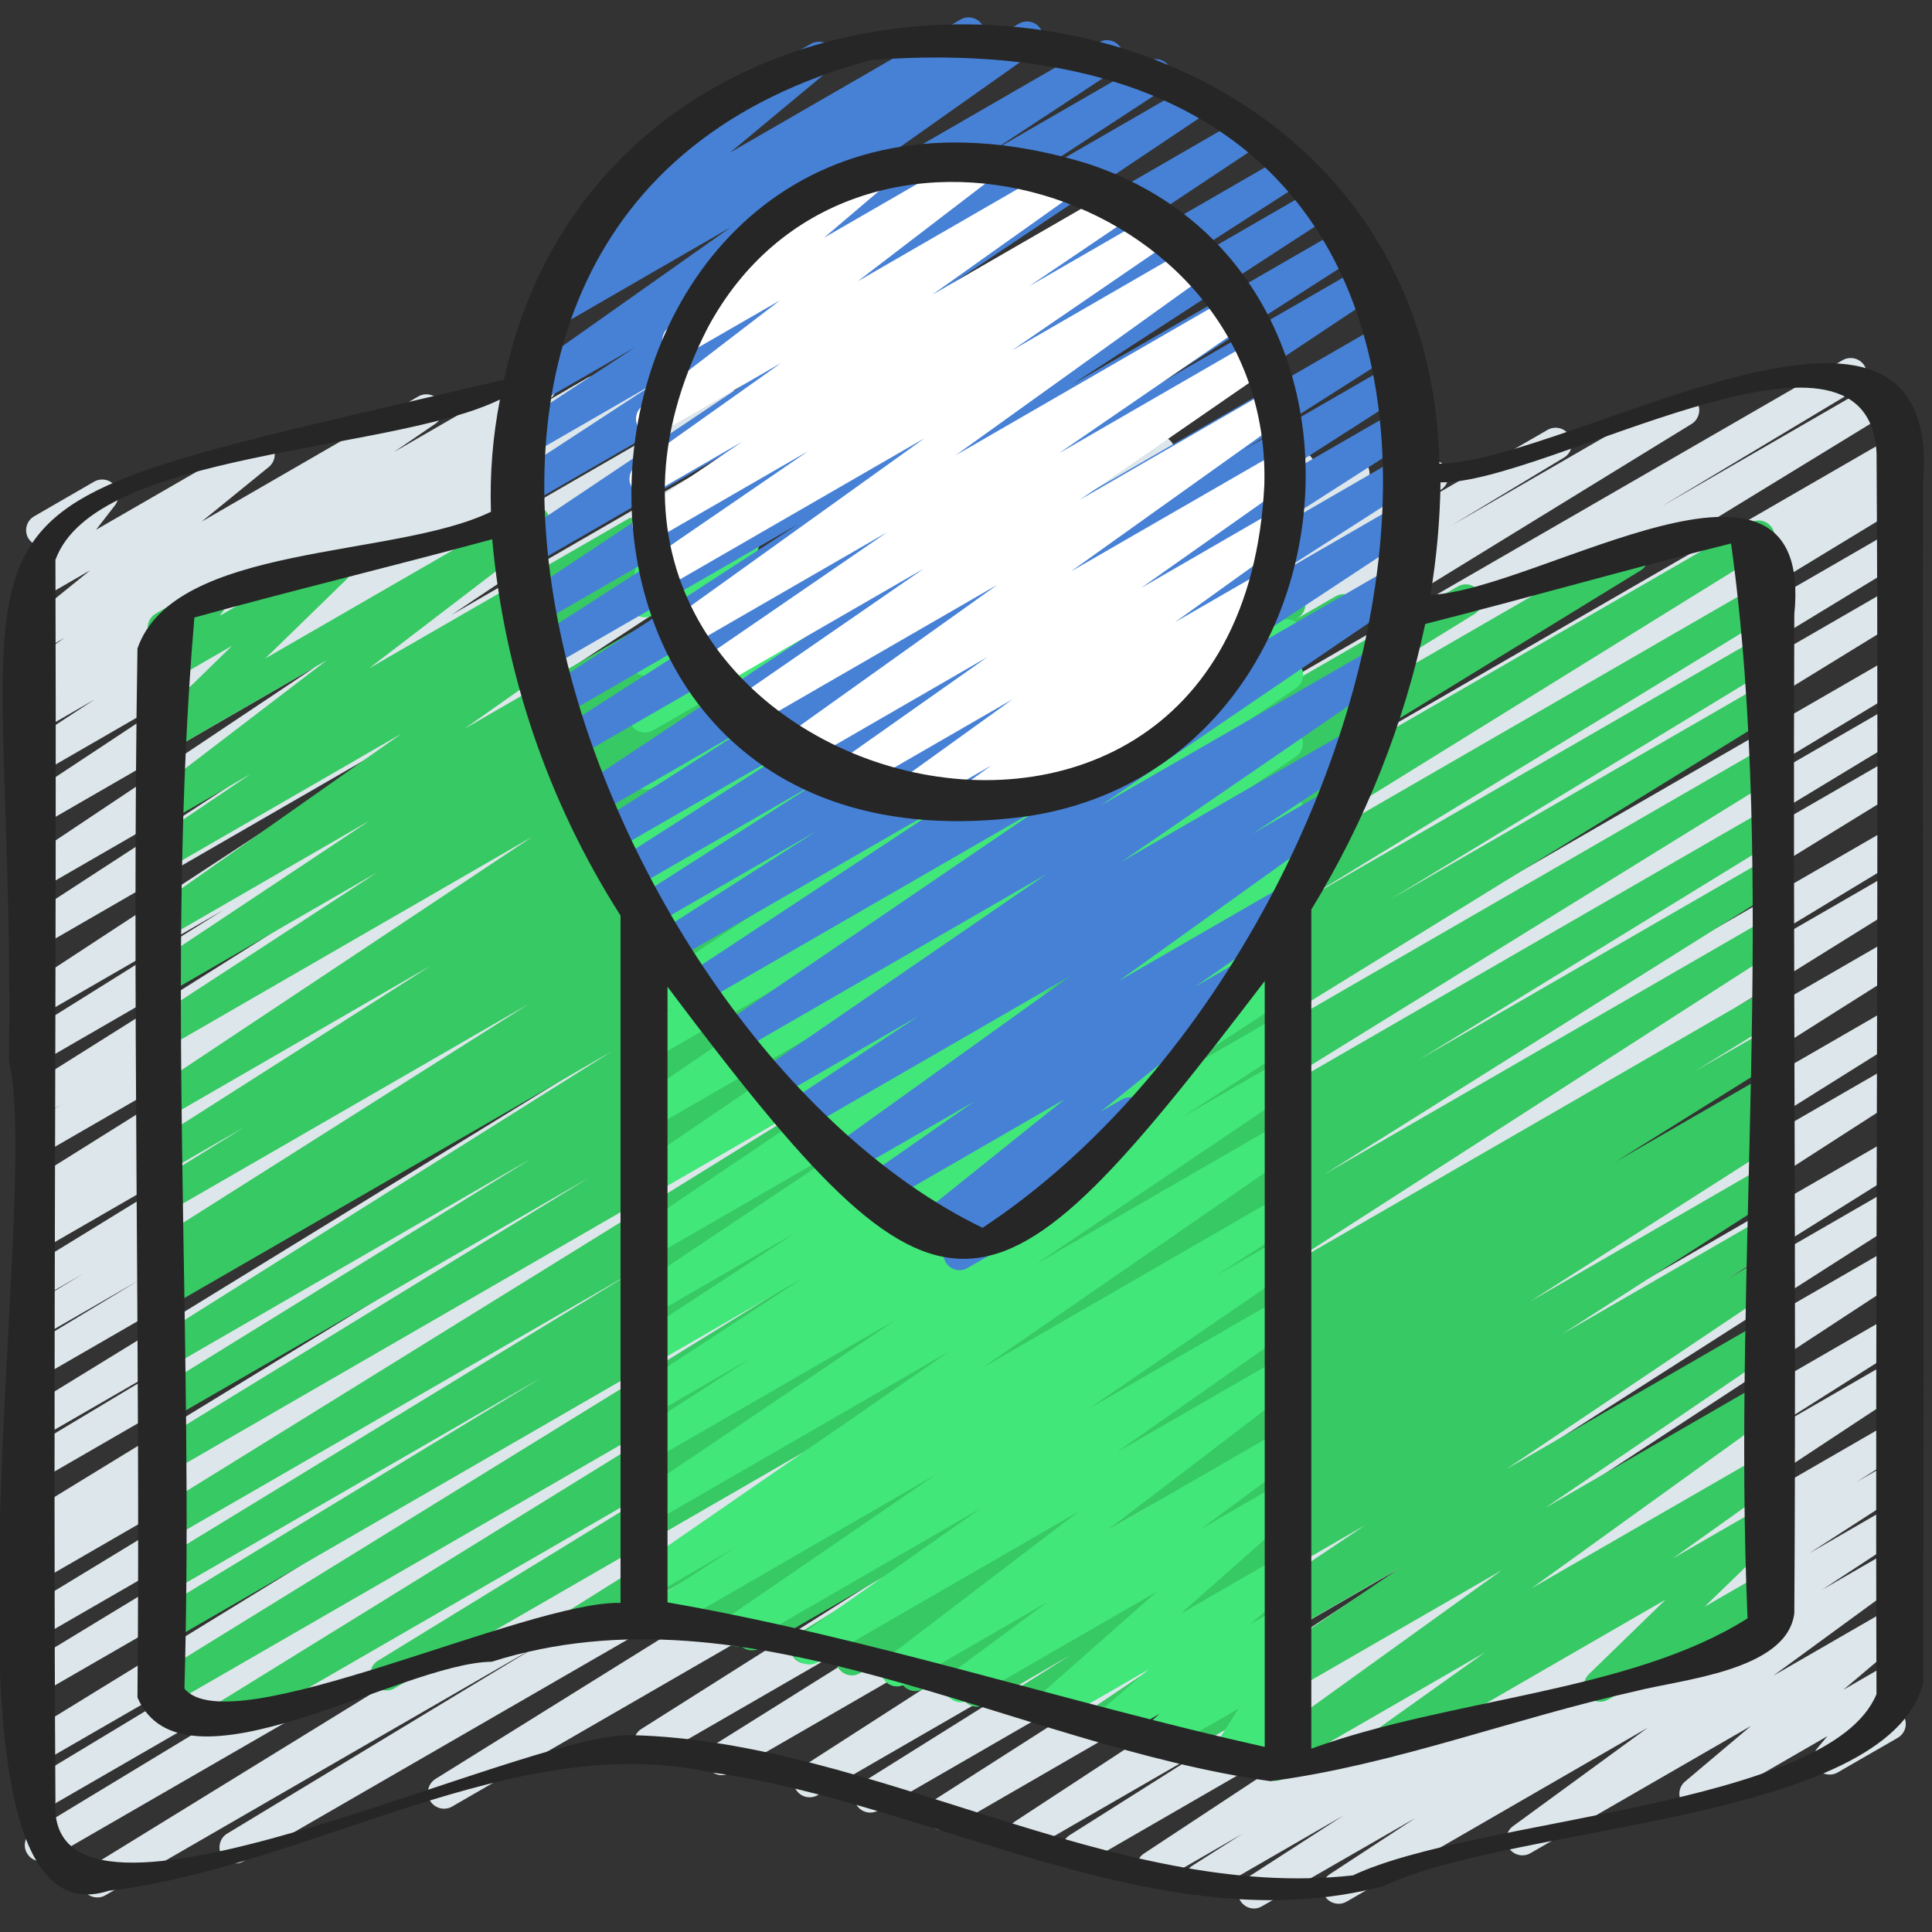 <?xml version="1.0" encoding="UTF-8"?>
<svg xmlns="http://www.w3.org/2000/svg" width="26" height="26" viewBox="0 0 26 26" fill="none">
  <rect x="0" y="0" width="26" height="26" fill="#333333" stroke="none"/>
  <g clip-path="url(#clip0_306_713)">
    <path d="M16.876 25.684C16.829 25.684 16.784 25.669 16.747 25.641C16.709 25.613 16.682 25.573 16.669 25.529C16.655 25.484 16.657 25.436 16.673 25.392C16.689 25.349 16.719 25.311 16.758 25.286L18.079 24.433L16.271 25.477C16.222 25.505 16.164 25.513 16.109 25.499C16.055 25.484 16.008 25.45 15.978 25.401C15.949 25.353 15.94 25.295 15.953 25.24C15.965 25.185 15.999 25.137 16.047 25.107L16.723 24.677L15.62 25.314C15.571 25.341 15.514 25.349 15.46 25.335C15.406 25.321 15.359 25.286 15.33 25.239C15.3 25.191 15.291 25.134 15.302 25.08C15.314 25.025 15.346 24.977 15.392 24.946L19.347 22.338L14.623 25.065C14.574 25.095 14.515 25.104 14.459 25.09C14.403 25.076 14.355 25.041 14.326 24.991C14.296 24.942 14.287 24.883 14.301 24.828C14.315 24.772 14.35 24.724 14.399 24.694L16.358 23.456L13.888 24.881C13.839 24.91 13.781 24.919 13.725 24.906C13.67 24.892 13.622 24.858 13.592 24.809C13.562 24.761 13.553 24.702 13.565 24.647C13.578 24.591 13.612 24.543 13.66 24.512L19.015 21.002L12.78 24.604C12.731 24.63 12.674 24.636 12.621 24.622C12.567 24.607 12.521 24.573 12.492 24.525C12.464 24.478 12.454 24.422 12.466 24.367C12.477 24.313 12.509 24.265 12.555 24.234L17.326 21.185L11.82 24.364C11.77 24.392 11.712 24.401 11.657 24.386C11.602 24.372 11.555 24.337 11.526 24.288C11.496 24.239 11.487 24.181 11.501 24.126C11.514 24.071 11.548 24.023 11.596 23.993L15.206 21.732L11.003 24.159C10.954 24.187 10.896 24.194 10.841 24.18C10.787 24.166 10.74 24.131 10.711 24.083C10.681 24.035 10.672 23.978 10.684 23.923C10.697 23.868 10.73 23.82 10.777 23.789L17.956 19.165L9.817 23.863C9.768 23.89 9.711 23.896 9.657 23.882C9.603 23.867 9.557 23.832 9.528 23.784C9.5 23.737 9.49 23.68 9.503 23.625C9.515 23.571 9.548 23.523 9.594 23.492L15.283 19.928L8.859 23.636C8.81 23.666 8.751 23.675 8.695 23.661C8.639 23.647 8.591 23.612 8.562 23.563C8.532 23.514 8.523 23.455 8.537 23.399C8.55 23.343 8.586 23.295 8.635 23.265L16.367 18.375L6.087 24.31C6.038 24.34 5.979 24.348 5.923 24.334C5.867 24.32 5.819 24.285 5.79 24.236C5.76 24.186 5.751 24.127 5.765 24.072C5.779 24.016 5.815 23.968 5.864 23.938L14.348 18.657L3.281 25.047C3.256 25.061 3.229 25.071 3.201 25.075C3.173 25.079 3.144 25.077 3.117 25.07C3.089 25.063 3.063 25.05 3.04 25.033C3.018 25.016 2.998 24.995 2.984 24.97C2.969 24.946 2.96 24.919 2.956 24.891C2.952 24.862 2.954 24.834 2.961 24.806C2.968 24.779 2.98 24.753 2.997 24.73C3.014 24.707 3.036 24.688 3.06 24.674L7.293 22.113L1.413 25.509C1.364 25.536 1.306 25.542 1.252 25.527C1.198 25.513 1.152 25.478 1.123 25.43C1.095 25.382 1.086 25.324 1.098 25.27C1.111 25.215 1.144 25.168 1.191 25.137L12.341 18.274L0.64 25.028C0.592 25.05 0.536 25.054 0.485 25.038C0.434 25.022 0.391 24.987 0.364 24.941C0.336 24.895 0.327 24.84 0.338 24.788C0.349 24.735 0.378 24.689 0.422 24.657L7.556 20.336L0.555 24.378C0.506 24.403 0.449 24.408 0.396 24.393C0.344 24.378 0.299 24.343 0.271 24.296C0.243 24.248 0.234 24.192 0.246 24.139C0.257 24.085 0.289 24.038 0.334 24.007L6.314 20.397L0.555 23.721C0.506 23.747 0.448 23.753 0.395 23.738C0.342 23.723 0.296 23.688 0.267 23.641C0.239 23.593 0.23 23.536 0.242 23.482C0.255 23.428 0.287 23.381 0.333 23.35L11.998 16.181L0.555 22.787C0.505 22.814 0.448 22.821 0.394 22.806C0.339 22.791 0.293 22.756 0.265 22.707C0.236 22.659 0.227 22.602 0.24 22.547C0.253 22.492 0.287 22.445 0.334 22.415L8.95 17.179L0.555 22.026C0.505 22.052 0.448 22.059 0.394 22.044C0.339 22.029 0.293 21.994 0.265 21.945C0.236 21.897 0.227 21.84 0.24 21.785C0.253 21.731 0.287 21.683 0.334 21.653L8.868 16.467L0.555 21.268C0.505 21.297 0.446 21.305 0.39 21.291C0.335 21.276 0.287 21.24 0.258 21.191C0.229 21.141 0.221 21.082 0.235 21.026C0.25 20.971 0.285 20.923 0.335 20.894L0.559 20.76L0.555 20.763C0.505 20.789 0.448 20.795 0.394 20.78C0.341 20.765 0.295 20.73 0.266 20.682C0.238 20.634 0.229 20.577 0.241 20.523C0.254 20.468 0.287 20.421 0.334 20.39L10.711 14.04L0.555 19.906C0.505 19.935 0.446 19.943 0.39 19.929C0.335 19.914 0.287 19.878 0.258 19.829C0.229 19.779 0.22 19.72 0.235 19.665C0.249 19.609 0.285 19.561 0.335 19.532L3.002 17.931L0.555 19.344C0.505 19.371 0.448 19.378 0.393 19.363C0.339 19.349 0.292 19.314 0.264 19.265C0.235 19.217 0.226 19.159 0.239 19.104C0.252 19.05 0.286 19.002 0.333 18.972L8.903 13.709L0.555 18.529C0.505 18.556 0.448 18.563 0.394 18.548C0.339 18.533 0.293 18.498 0.265 18.449C0.236 18.401 0.227 18.344 0.24 18.289C0.253 18.234 0.287 18.187 0.334 18.157L1.869 17.23L0.555 17.988C0.505 18.018 0.446 18.026 0.39 18.012C0.335 17.998 0.287 17.962 0.258 17.912C0.229 17.863 0.22 17.804 0.234 17.748C0.249 17.692 0.285 17.645 0.334 17.615L1.124 17.139L0.555 17.467C0.505 17.494 0.448 17.501 0.393 17.486C0.339 17.472 0.292 17.436 0.264 17.388C0.235 17.34 0.226 17.282 0.239 17.227C0.252 17.172 0.286 17.125 0.333 17.095L4.338 14.637L0.555 16.82C0.505 16.847 0.448 16.854 0.394 16.839C0.339 16.824 0.293 16.789 0.265 16.74C0.236 16.692 0.227 16.634 0.24 16.58C0.253 16.525 0.287 16.478 0.334 16.448L0.627 16.27L0.555 16.313C0.505 16.341 0.447 16.349 0.392 16.335C0.337 16.321 0.29 16.285 0.261 16.237C0.231 16.188 0.223 16.13 0.236 16.075C0.249 16.019 0.283 15.972 0.332 15.941L5.937 12.432L0.555 15.539C0.505 15.565 0.448 15.572 0.394 15.556C0.341 15.541 0.295 15.506 0.266 15.458C0.238 15.411 0.229 15.353 0.241 15.299C0.254 15.245 0.287 15.197 0.334 15.167L0.826 14.863L0.555 15.02C0.506 15.046 0.449 15.052 0.395 15.038C0.342 15.023 0.296 14.988 0.267 14.941C0.238 14.893 0.229 14.836 0.241 14.782C0.253 14.728 0.285 14.68 0.331 14.649L4.781 11.849L0.555 14.291C0.506 14.318 0.448 14.325 0.394 14.31C0.34 14.296 0.293 14.261 0.264 14.213C0.235 14.165 0.226 14.107 0.239 14.052C0.252 13.998 0.285 13.95 0.332 13.919L3.01 12.245L0.555 13.663C0.506 13.689 0.449 13.696 0.395 13.682C0.342 13.667 0.296 13.633 0.267 13.586C0.238 13.539 0.228 13.482 0.239 13.428C0.25 13.374 0.282 13.326 0.328 13.294L5.75 9.741L0.555 12.74C0.506 12.766 0.449 12.773 0.396 12.758C0.342 12.744 0.296 12.71 0.268 12.662C0.239 12.615 0.229 12.559 0.24 12.505C0.251 12.451 0.283 12.403 0.328 12.371L4.151 9.884L0.555 11.96C0.506 11.988 0.448 11.995 0.394 11.982C0.34 11.968 0.293 11.934 0.263 11.886C0.234 11.838 0.224 11.781 0.236 11.726C0.247 11.672 0.28 11.623 0.326 11.592L4.251 8.97L0.555 11.104C0.506 11.131 0.449 11.139 0.395 11.125C0.34 11.111 0.294 11.076 0.265 11.029C0.235 10.981 0.225 10.924 0.237 10.87C0.249 10.815 0.281 10.767 0.327 10.736L2.765 9.124L0.555 10.4C0.506 10.428 0.448 10.437 0.393 10.423C0.338 10.409 0.291 10.374 0.261 10.326C0.232 10.278 0.222 10.22 0.234 10.165C0.247 10.11 0.281 10.062 0.328 10.031L1.277 9.411L0.555 9.828C0.506 9.856 0.448 9.863 0.394 9.849C0.34 9.835 0.293 9.8 0.264 9.752C0.235 9.705 0.225 9.648 0.237 9.593C0.249 9.538 0.282 9.49 0.328 9.459L0.507 9.343C0.462 9.356 0.414 9.353 0.37 9.337C0.326 9.32 0.288 9.29 0.263 9.25C0.233 9.203 0.223 9.146 0.234 9.091C0.245 9.036 0.278 8.987 0.324 8.956L0.875 8.58L0.555 8.765C0.507 8.797 0.449 8.809 0.392 8.799C0.336 8.788 0.286 8.755 0.254 8.708C0.221 8.66 0.209 8.602 0.22 8.546C0.23 8.489 0.263 8.439 0.31 8.407L1.213 7.675L0.553 8.056C0.51 8.081 0.459 8.09 0.41 8.082C0.36 8.074 0.315 8.049 0.282 8.011C0.249 7.973 0.23 7.925 0.229 7.875C0.227 7.825 0.243 7.776 0.274 7.736L0.572 7.352C0.533 7.351 0.496 7.341 0.462 7.322C0.429 7.303 0.401 7.276 0.381 7.244C0.352 7.194 0.344 7.135 0.359 7.079C0.374 7.024 0.41 6.976 0.46 6.948L1.267 6.482C1.31 6.457 1.361 6.448 1.41 6.456C1.46 6.464 1.505 6.489 1.538 6.527C1.571 6.565 1.59 6.613 1.591 6.663C1.593 6.713 1.577 6.762 1.546 6.802L1.293 7.129L3.373 5.929C3.42 5.902 3.475 5.894 3.528 5.906C3.582 5.918 3.628 5.949 3.659 5.994C3.69 6.039 3.703 6.094 3.695 6.147C3.687 6.201 3.66 6.25 3.617 6.285L2.713 7.02L5.625 5.338C5.674 5.309 5.732 5.299 5.787 5.312C5.843 5.325 5.891 5.359 5.921 5.408C5.952 5.456 5.962 5.514 5.95 5.57C5.937 5.625 5.904 5.674 5.856 5.705L5.302 6.083L7.17 5.005C7.218 4.979 7.275 4.972 7.329 4.987C7.382 5.001 7.428 5.035 7.457 5.083C7.486 5.13 7.495 5.186 7.484 5.24C7.473 5.294 7.441 5.342 7.396 5.374L7.313 5.428L7.908 5.084C7.957 5.056 8.015 5.048 8.07 5.061C8.125 5.075 8.172 5.11 8.202 5.158C8.232 5.206 8.241 5.264 8.229 5.32C8.216 5.375 8.182 5.423 8.135 5.454L7.185 6.074L8.745 5.174C8.794 5.148 8.851 5.142 8.904 5.156C8.957 5.17 9.003 5.204 9.032 5.251C9.061 5.298 9.071 5.354 9.06 5.409C9.049 5.463 9.018 5.511 8.973 5.542L6.536 7.154L9.773 5.285C9.821 5.257 9.879 5.249 9.933 5.263C9.987 5.277 10.034 5.311 10.064 5.359C10.093 5.407 10.103 5.464 10.091 5.519C10.08 5.573 10.047 5.621 10.001 5.653L6.076 8.275L11.021 5.417C11.069 5.391 11.126 5.384 11.18 5.398C11.233 5.413 11.279 5.447 11.308 5.494C11.337 5.541 11.346 5.598 11.335 5.652C11.324 5.706 11.292 5.754 11.247 5.785L7.425 8.271L12.157 5.541C12.206 5.513 12.264 5.505 12.318 5.519C12.372 5.533 12.419 5.568 12.449 5.615C12.478 5.663 12.488 5.721 12.476 5.775C12.464 5.83 12.431 5.878 12.384 5.909L6.963 9.463L13.507 5.686C13.556 5.657 13.614 5.649 13.669 5.664C13.724 5.678 13.771 5.713 13.8 5.762C13.83 5.811 13.839 5.869 13.825 5.924C13.812 5.979 13.778 6.027 13.73 6.057L11.043 7.737L14.423 5.787C14.472 5.76 14.53 5.753 14.584 5.767C14.638 5.782 14.684 5.817 14.713 5.864C14.742 5.912 14.751 5.97 14.739 6.024C14.727 6.079 14.694 6.126 14.647 6.157L10.201 8.952L15.487 5.899C15.537 5.87 15.596 5.861 15.652 5.875C15.679 5.882 15.705 5.895 15.728 5.912C15.751 5.929 15.77 5.95 15.784 5.975C15.799 5.999 15.809 6.026 15.813 6.054C15.817 6.082 15.815 6.111 15.808 6.139C15.801 6.166 15.789 6.192 15.772 6.215C15.755 6.238 15.733 6.257 15.709 6.272L15.215 6.575L16.242 5.982C16.291 5.955 16.349 5.947 16.404 5.962C16.458 5.976 16.505 6.011 16.534 6.059C16.563 6.108 16.572 6.165 16.559 6.22C16.547 6.275 16.513 6.323 16.466 6.353L10.858 9.863L17.372 6.102C17.422 6.074 17.48 6.066 17.535 6.081C17.59 6.095 17.637 6.131 17.666 6.179C17.695 6.228 17.704 6.287 17.69 6.342C17.676 6.397 17.642 6.445 17.593 6.474L17.309 6.648L18.113 6.182C18.162 6.156 18.22 6.15 18.273 6.165C18.326 6.18 18.372 6.215 18.401 6.263C18.429 6.31 18.438 6.367 18.426 6.421C18.413 6.476 18.381 6.523 18.335 6.554L14.332 9.013L19.17 6.218C19.22 6.192 19.277 6.185 19.331 6.2C19.385 6.215 19.432 6.25 19.46 6.298C19.489 6.347 19.497 6.404 19.485 6.459C19.472 6.513 19.438 6.561 19.391 6.591L18.59 7.077L20.832 5.782C20.881 5.756 20.939 5.749 20.993 5.764C21.047 5.779 21.093 5.814 21.122 5.862C21.151 5.911 21.159 5.968 21.146 6.023C21.134 6.077 21.1 6.125 21.053 6.155L19.532 7.072L22.548 5.33C22.597 5.303 22.654 5.297 22.708 5.312C22.762 5.326 22.808 5.361 22.837 5.409C22.866 5.457 22.875 5.515 22.862 5.569C22.849 5.624 22.816 5.671 22.77 5.702L14.193 10.969L24.796 4.848C24.845 4.819 24.904 4.811 24.96 4.825C25.016 4.839 25.063 4.875 25.093 4.925C25.122 4.974 25.13 5.033 25.116 5.089C25.101 5.145 25.065 5.192 25.016 5.222L22.363 6.814L25.256 5.144C25.305 5.116 25.363 5.109 25.418 5.124C25.472 5.139 25.518 5.174 25.547 5.223C25.576 5.271 25.585 5.329 25.572 5.383C25.559 5.438 25.525 5.486 25.477 5.516L15.1 11.865L25.445 5.893C25.495 5.865 25.553 5.857 25.609 5.872C25.664 5.886 25.711 5.922 25.74 5.971C25.769 6.02 25.777 6.079 25.764 6.134C25.75 6.19 25.714 6.237 25.665 6.267L25.419 6.413L25.445 6.399C25.495 6.372 25.552 6.365 25.607 6.38C25.66 6.395 25.707 6.43 25.735 6.479C25.764 6.527 25.773 6.584 25.76 6.639C25.747 6.694 25.713 6.741 25.666 6.771L17.142 11.95L25.445 7.155C25.495 7.128 25.552 7.121 25.607 7.136C25.66 7.151 25.707 7.186 25.735 7.235C25.764 7.283 25.773 7.341 25.76 7.395C25.747 7.45 25.713 7.497 25.666 7.527L17.043 12.771L25.449 7.917C25.498 7.892 25.555 7.886 25.609 7.901C25.662 7.916 25.708 7.951 25.736 7.998C25.765 8.046 25.774 8.103 25.762 8.157C25.749 8.211 25.717 8.258 25.671 8.289L14.002 15.457L25.445 8.851C25.495 8.824 25.552 8.818 25.607 8.833C25.66 8.848 25.707 8.883 25.735 8.931C25.764 8.98 25.773 9.037 25.76 9.092C25.747 9.146 25.713 9.194 25.666 9.224L19.697 12.827L25.445 9.507C25.495 9.478 25.554 9.47 25.61 9.484C25.665 9.498 25.713 9.534 25.742 9.584C25.771 9.633 25.78 9.692 25.765 9.748C25.751 9.803 25.715 9.851 25.666 9.88L18.519 14.206L25.445 10.208C25.494 10.182 25.552 10.176 25.605 10.191C25.659 10.206 25.704 10.241 25.733 10.289C25.761 10.336 25.77 10.393 25.758 10.447C25.745 10.502 25.713 10.549 25.667 10.58L14.52 17.442L25.445 11.134C25.495 11.104 25.554 11.096 25.61 11.11C25.665 11.125 25.713 11.16 25.742 11.21C25.771 11.259 25.78 11.318 25.765 11.374C25.751 11.43 25.715 11.477 25.666 11.507L21.433 14.067L25.445 11.751C25.495 11.721 25.554 11.712 25.609 11.726C25.665 11.74 25.713 11.776 25.743 11.825C25.772 11.874 25.781 11.934 25.767 11.989C25.753 12.045 25.717 12.093 25.668 12.123L17.186 17.402L25.445 12.635C25.494 12.605 25.553 12.597 25.609 12.61C25.665 12.624 25.713 12.659 25.743 12.709C25.773 12.758 25.782 12.817 25.768 12.873C25.754 12.928 25.719 12.976 25.669 13.006L17.935 17.897L25.445 13.56C25.494 13.534 25.552 13.527 25.606 13.542C25.659 13.556 25.705 13.591 25.734 13.639C25.763 13.687 25.772 13.744 25.76 13.798C25.748 13.853 25.715 13.9 25.669 13.931L19.981 17.495L25.445 14.341C25.494 14.315 25.551 14.309 25.604 14.323C25.657 14.338 25.703 14.372 25.732 14.419C25.761 14.466 25.77 14.523 25.759 14.577C25.747 14.631 25.716 14.678 25.671 14.71L18.491 19.335L25.445 15.32C25.494 15.292 25.553 15.284 25.608 15.299C25.663 15.313 25.71 15.348 25.739 15.397C25.768 15.445 25.777 15.504 25.764 15.559C25.751 15.614 25.717 15.662 25.669 15.692L22.065 17.948L25.445 15.998C25.494 15.971 25.552 15.964 25.606 15.978C25.66 15.992 25.707 16.027 25.736 16.075C25.765 16.123 25.775 16.18 25.762 16.235C25.75 16.29 25.717 16.337 25.67 16.368L20.895 19.42L25.445 16.793C25.494 16.765 25.551 16.758 25.606 16.771C25.66 16.785 25.707 16.82 25.736 16.868C25.766 16.916 25.776 16.973 25.764 17.028C25.752 17.083 25.719 17.131 25.672 17.162L20.323 20.666L25.445 17.708C25.494 17.678 25.553 17.669 25.609 17.683C25.665 17.697 25.713 17.732 25.743 17.782C25.773 17.831 25.782 17.89 25.768 17.946C25.754 18.001 25.719 18.049 25.669 18.079L23.71 19.318L25.444 18.317C25.492 18.29 25.549 18.284 25.602 18.298C25.656 18.312 25.702 18.346 25.731 18.393C25.76 18.44 25.77 18.497 25.759 18.551C25.747 18.605 25.716 18.653 25.671 18.684L21.716 21.293L25.443 19.141C25.492 19.115 25.549 19.109 25.602 19.124C25.655 19.139 25.701 19.173 25.729 19.221C25.758 19.268 25.767 19.324 25.756 19.378C25.744 19.432 25.712 19.48 25.667 19.511L24.988 19.942L25.443 19.68C25.492 19.652 25.549 19.645 25.604 19.659C25.659 19.673 25.706 19.708 25.735 19.756C25.764 19.804 25.774 19.861 25.761 19.916C25.749 19.971 25.716 20.019 25.669 20.05L24.349 20.903L25.445 20.27C25.494 20.242 25.552 20.235 25.606 20.248C25.661 20.262 25.707 20.297 25.737 20.345C25.766 20.393 25.776 20.45 25.764 20.505C25.752 20.56 25.719 20.608 25.672 20.639L24.518 21.396L25.445 20.861C25.493 20.834 25.55 20.826 25.603 20.839C25.657 20.852 25.703 20.885 25.733 20.931C25.763 20.977 25.775 21.033 25.765 21.087C25.756 21.142 25.726 21.19 25.681 21.223L23.864 22.551L25.445 21.639C25.492 21.612 25.547 21.604 25.6 21.615C25.652 21.627 25.699 21.658 25.73 21.702C25.761 21.746 25.774 21.8 25.768 21.854C25.761 21.907 25.735 21.956 25.694 21.991L24.808 22.74L25.445 22.372C25.489 22.346 25.541 22.337 25.591 22.346C25.642 22.355 25.687 22.381 25.72 22.42C25.753 22.459 25.771 22.509 25.771 22.56C25.771 22.611 25.753 22.66 25.72 22.699L25.477 22.988C25.506 22.994 25.534 23.006 25.558 23.024C25.583 23.042 25.603 23.064 25.618 23.091C25.647 23.14 25.654 23.199 25.64 23.255C25.625 23.31 25.589 23.358 25.539 23.387L24.732 23.852C24.688 23.878 24.636 23.887 24.586 23.878C24.536 23.869 24.49 23.843 24.457 23.804C24.424 23.765 24.407 23.715 24.407 23.664C24.407 23.613 24.425 23.564 24.458 23.525L24.593 23.364L22.926 24.327C22.879 24.354 22.824 24.363 22.771 24.351C22.718 24.34 22.671 24.308 22.64 24.264C22.609 24.22 22.595 24.165 22.602 24.112C22.609 24.058 22.636 24.009 22.678 23.974L23.564 23.227L20.593 24.941C20.545 24.968 20.489 24.975 20.436 24.962C20.383 24.949 20.336 24.916 20.306 24.87C20.277 24.824 20.265 24.768 20.275 24.715C20.284 24.661 20.314 24.612 20.357 24.579L22.173 23.252L18.121 25.592C18.072 25.62 18.014 25.627 17.96 25.613C17.905 25.599 17.859 25.565 17.829 25.517C17.8 25.469 17.79 25.412 17.802 25.357C17.814 25.302 17.847 25.254 17.894 25.223L19.052 24.464L16.984 25.653C16.951 25.673 16.914 25.684 16.876 25.684Z" fill="#DDE6EA"></path>
    <path d="M17.001 23.927C16.955 23.926 16.911 23.912 16.874 23.885C16.837 23.858 16.809 23.82 16.795 23.776C16.781 23.733 16.781 23.686 16.796 23.642C16.81 23.599 16.837 23.561 16.874 23.534L20.211 21.131L15.93 23.601C15.881 23.628 15.824 23.636 15.77 23.622C15.716 23.608 15.67 23.574 15.64 23.527C15.611 23.48 15.6 23.423 15.611 23.369C15.622 23.314 15.654 23.266 15.7 23.234L18.85 21.093L14.934 23.354C14.885 23.381 14.828 23.388 14.774 23.375C14.72 23.361 14.674 23.326 14.644 23.279C14.615 23.232 14.604 23.175 14.616 23.12C14.627 23.066 14.659 23.018 14.705 22.986L18.372 20.525L13.91 23.099C13.861 23.126 13.803 23.134 13.749 23.119C13.694 23.105 13.648 23.07 13.618 23.022C13.589 22.973 13.58 22.916 13.593 22.861C13.606 22.806 13.639 22.758 13.686 22.728L14.399 22.278L13.26 22.936C13.211 22.966 13.152 22.976 13.096 22.962C13.04 22.948 12.992 22.913 12.962 22.864C12.932 22.815 12.923 22.756 12.937 22.7C12.95 22.644 12.985 22.596 13.034 22.566L15.947 20.697L12.429 22.728C12.38 22.757 12.322 22.765 12.267 22.752C12.212 22.738 12.164 22.703 12.135 22.654C12.105 22.605 12.096 22.547 12.109 22.492C12.122 22.437 12.156 22.389 12.204 22.358L15.548 20.223L11.576 22.515C11.527 22.545 11.468 22.554 11.412 22.54C11.356 22.526 11.308 22.49 11.279 22.441C11.249 22.392 11.24 22.332 11.254 22.277C11.268 22.221 11.304 22.173 11.353 22.143L11.601 21.989L10.959 22.36C10.91 22.388 10.851 22.396 10.796 22.382C10.742 22.368 10.694 22.332 10.665 22.284C10.636 22.235 10.627 22.177 10.64 22.122C10.653 22.067 10.688 22.019 10.736 21.989L12.932 20.619L10.231 22.179C10.182 22.208 10.123 22.217 10.067 22.203C10.011 22.189 9.963 22.153 9.934 22.104C9.905 22.054 9.896 21.995 9.91 21.94C9.924 21.884 9.96 21.836 10.009 21.807L11.119 21.122L9.573 22.015C9.524 22.044 9.465 22.054 9.409 22.04C9.353 22.027 9.305 21.991 9.275 21.942C9.245 21.893 9.236 21.834 9.249 21.779C9.263 21.723 9.298 21.674 9.347 21.645L16.13 17.281L7.876 22.048C7.827 22.078 7.768 22.087 7.712 22.073C7.656 22.059 7.608 22.023 7.578 21.974C7.549 21.925 7.54 21.866 7.554 21.81C7.568 21.754 7.603 21.706 7.652 21.677L13.774 17.834L5.301 22.725C5.252 22.751 5.195 22.757 5.141 22.742C5.088 22.727 5.042 22.692 5.014 22.644C4.985 22.596 4.976 22.54 4.989 22.485C5.001 22.431 5.033 22.384 5.08 22.353L9.923 19.382L3.149 23.292C3.1 23.319 3.042 23.327 2.987 23.312C2.932 23.298 2.886 23.262 2.857 23.214C2.828 23.166 2.819 23.108 2.832 23.053C2.845 22.998 2.879 22.95 2.927 22.92L11.408 17.68L2.288 22.943C2.239 22.97 2.181 22.977 2.127 22.962C2.073 22.947 2.027 22.912 1.999 22.864C1.97 22.816 1.961 22.759 1.974 22.704C1.986 22.65 2.019 22.602 2.066 22.571L11.093 17.002L2.288 22.085C2.239 22.114 2.179 22.123 2.124 22.109C2.068 22.094 2.02 22.058 1.991 22.009C1.962 21.959 1.954 21.9 1.968 21.845C1.982 21.789 2.018 21.741 2.067 21.712L7.297 18.534L2.288 21.425C2.239 21.452 2.181 21.458 2.128 21.443C2.074 21.428 2.028 21.393 2 21.345C1.971 21.297 1.962 21.24 1.975 21.185C1.987 21.131 2.02 21.084 2.067 21.053L8.488 17.135L2.288 20.713C2.239 20.741 2.181 20.748 2.126 20.734C2.071 20.72 2.025 20.684 1.996 20.636C1.967 20.587 1.958 20.529 1.971 20.474C1.984 20.419 2.018 20.372 2.066 20.341L11.603 14.435L2.288 19.815C2.239 19.842 2.181 19.849 2.127 19.834C2.072 19.819 2.026 19.784 1.997 19.736C1.968 19.687 1.959 19.63 1.972 19.575C1.985 19.52 2.019 19.473 2.067 19.442L7.939 15.841L2.288 19.103C2.239 19.13 2.181 19.136 2.127 19.122C2.073 19.107 2.027 19.072 1.999 19.024C1.97 18.976 1.961 18.918 1.974 18.864C1.986 18.809 2.019 18.762 2.066 18.731L7.155 15.589L2.288 18.398C2.239 18.425 2.182 18.431 2.128 18.416C2.075 18.401 2.029 18.367 2 18.319C1.972 18.272 1.962 18.215 1.974 18.161C1.986 18.107 2.018 18.059 2.064 18.028L8.244 14.142L2.288 17.58C2.239 17.607 2.181 17.613 2.128 17.598C2.074 17.583 2.028 17.548 2 17.5C1.971 17.452 1.962 17.395 1.975 17.34C1.987 17.286 2.02 17.239 2.067 17.208L2.253 17.095C2.203 17.113 2.148 17.111 2.099 17.091C2.049 17.071 2.009 17.033 1.986 16.985C1.963 16.937 1.958 16.883 1.973 16.831C1.987 16.78 2.02 16.736 2.065 16.708L7.114 13.512L2.288 16.297C2.239 16.322 2.182 16.328 2.129 16.313C2.076 16.298 2.03 16.263 2.002 16.216C1.974 16.168 1.964 16.112 1.976 16.058C1.988 16.004 2.02 15.957 2.066 15.925L3.302 15.16L2.288 15.745C2.239 15.773 2.181 15.781 2.126 15.767C2.071 15.753 2.024 15.718 1.995 15.669C1.966 15.621 1.957 15.563 1.969 15.508C1.982 15.453 2.016 15.405 2.064 15.375L5.805 12.991L2.288 15.023C2.239 15.051 2.182 15.059 2.127 15.045C2.073 15.031 2.026 14.997 1.997 14.949C1.967 14.902 1.957 14.844 1.969 14.79C1.981 14.735 2.013 14.687 2.06 14.655L7.166 11.259L2.288 14.075C2.239 14.101 2.182 14.109 2.128 14.094C2.074 14.08 2.028 14.046 1.999 13.998C1.97 13.951 1.96 13.894 1.972 13.84C1.983 13.785 2.015 13.737 2.061 13.706L5.083 11.736L2.288 13.35C2.239 13.377 2.182 13.384 2.128 13.37C2.075 13.356 2.028 13.322 1.999 13.274C1.97 13.227 1.96 13.171 1.971 13.116C1.983 13.062 2.014 13.014 2.06 12.982L4.979 11.041L2.288 12.595C2.24 12.622 2.183 12.63 2.129 12.616C2.076 12.603 2.029 12.569 1.999 12.523C1.97 12.476 1.959 12.42 1.969 12.366C1.979 12.311 2.01 12.263 2.055 12.23L5.404 9.873L2.288 11.672C2.239 11.7 2.182 11.707 2.128 11.694C2.074 11.68 2.027 11.646 1.997 11.598C1.967 11.551 1.957 11.494 1.969 11.439C1.98 11.385 2.012 11.336 2.058 11.305L3.374 10.415L2.288 11.042C2.24 11.069 2.184 11.077 2.131 11.064C2.078 11.051 2.031 11.019 2.001 10.973C1.971 10.928 1.959 10.872 1.967 10.818C1.976 10.764 2.005 10.716 2.048 10.682L4.401 8.883L2.288 10.102C2.242 10.129 2.188 10.138 2.136 10.127C2.084 10.117 2.038 10.088 2.006 10.046C1.974 10.004 1.959 9.951 1.963 9.898C1.967 9.845 1.99 9.796 2.028 9.759L3.124 8.69L2.288 9.173C2.245 9.198 2.195 9.207 2.146 9.2C2.096 9.192 2.051 9.167 2.018 9.13C1.985 9.094 1.966 9.046 1.963 8.997C1.961 8.947 1.975 8.898 2.005 8.858L2.152 8.656C2.11 8.646 2.072 8.623 2.043 8.591C2.014 8.559 1.996 8.519 1.99 8.476C1.983 8.433 1.99 8.39 2.009 8.351C2.028 8.312 2.058 8.28 2.095 8.258L2.734 7.889C2.777 7.865 2.827 7.855 2.876 7.863C2.925 7.871 2.97 7.895 3.003 7.932C3.036 7.969 3.056 8.016 3.058 8.066C3.061 8.115 3.046 8.164 3.017 8.204L2.957 8.287L4.408 7.449C4.454 7.422 4.508 7.413 4.559 7.424C4.611 7.434 4.658 7.463 4.69 7.505C4.722 7.547 4.737 7.6 4.733 7.653C4.729 7.705 4.706 7.755 4.668 7.792L3.57 8.861L7.077 6.837C7.124 6.809 7.181 6.801 7.234 6.813C7.288 6.826 7.335 6.858 7.365 6.904C7.396 6.95 7.408 7.005 7.399 7.06C7.39 7.114 7.361 7.163 7.317 7.196L4.964 8.996L8.447 6.986C8.496 6.958 8.553 6.95 8.607 6.964C8.661 6.978 8.708 7.012 8.738 7.059C8.768 7.106 8.778 7.163 8.766 7.218C8.755 7.273 8.723 7.321 8.677 7.353L7.36 8.243L9.365 7.086C9.413 7.059 9.47 7.051 9.523 7.065C9.577 7.078 9.624 7.111 9.653 7.158C9.683 7.205 9.694 7.261 9.684 7.315C9.673 7.37 9.643 7.418 9.598 7.45L6.248 9.809L10.711 7.232C10.76 7.205 10.817 7.198 10.871 7.212C10.924 7.226 10.971 7.26 11 7.307C11.029 7.355 11.039 7.411 11.028 7.466C11.017 7.52 10.985 7.568 10.939 7.6L8.02 9.541L11.811 7.352C11.86 7.325 11.917 7.318 11.971 7.332C12.025 7.346 12.071 7.381 12.101 7.428C12.13 7.476 12.139 7.533 12.128 7.587C12.116 7.641 12.084 7.689 12.038 7.721L9.018 9.689L12.87 7.466C12.919 7.437 12.977 7.429 13.032 7.442C13.087 7.456 13.135 7.49 13.165 7.538C13.195 7.586 13.204 7.644 13.192 7.7C13.18 7.755 13.146 7.803 13.099 7.834L7.993 11.229L14.25 7.617C14.299 7.589 14.357 7.581 14.412 7.595C14.466 7.609 14.513 7.644 14.543 7.693C14.572 7.741 14.581 7.799 14.568 7.854C14.556 7.909 14.522 7.957 14.474 7.987L10.729 10.37L15.302 7.73C15.351 7.704 15.408 7.697 15.462 7.712C15.515 7.727 15.561 7.762 15.59 7.81C15.618 7.857 15.627 7.914 15.615 7.969C15.603 8.023 15.57 8.07 15.524 8.101L14.292 8.866L16.107 7.819C16.156 7.791 16.214 7.783 16.268 7.797C16.323 7.811 16.37 7.846 16.399 7.894C16.429 7.943 16.438 8.001 16.425 8.056C16.412 8.111 16.379 8.159 16.331 8.189L11.281 11.385L17.247 7.943C17.296 7.915 17.354 7.908 17.408 7.923C17.462 7.938 17.509 7.973 17.538 8.021C17.567 8.07 17.575 8.127 17.562 8.182C17.549 8.237 17.515 8.284 17.468 8.315L17.402 8.355L17.979 8.022C18.028 7.995 18.085 7.988 18.14 8.003C18.194 8.017 18.24 8.052 18.269 8.1C18.298 8.148 18.307 8.205 18.295 8.26C18.282 8.314 18.25 8.362 18.203 8.393L12.023 12.278L19.62 7.892C19.669 7.864 19.727 7.857 19.782 7.871C19.836 7.886 19.883 7.921 19.912 7.969C19.941 8.018 19.95 8.076 19.937 8.131C19.924 8.186 19.89 8.233 19.842 8.264L14.75 11.408L21.862 7.302C21.911 7.275 21.969 7.269 22.023 7.284C22.077 7.298 22.123 7.333 22.151 7.382C22.18 7.43 22.189 7.487 22.177 7.541C22.164 7.596 22.131 7.643 22.084 7.674L16.216 11.273L23.555 7.036C23.604 7.006 23.663 6.997 23.719 7.011C23.774 7.025 23.822 7.061 23.852 7.11C23.881 7.159 23.89 7.218 23.876 7.274C23.862 7.33 23.827 7.378 23.777 7.407L14.238 13.315L23.712 7.843C23.761 7.817 23.819 7.811 23.872 7.826C23.926 7.841 23.972 7.876 24 7.924C24.029 7.972 24.038 8.029 24.025 8.083C24.013 8.138 23.98 8.185 23.933 8.216L17.512 12.136L23.712 8.556C23.761 8.529 23.819 8.523 23.873 8.538C23.927 8.553 23.973 8.588 24.002 8.636C24.03 8.684 24.039 8.742 24.026 8.796C24.013 8.851 23.98 8.898 23.933 8.929L18.703 12.107L23.712 9.216C23.761 9.189 23.819 9.183 23.873 9.198C23.927 9.212 23.973 9.248 24.001 9.296C24.03 9.344 24.039 9.401 24.026 9.455C24.014 9.51 23.981 9.557 23.934 9.588L14.907 15.157L23.712 10.074C23.761 10.047 23.819 10.041 23.873 10.056C23.927 10.07 23.973 10.105 24.001 10.153C24.03 10.202 24.039 10.259 24.026 10.313C24.014 10.368 23.981 10.415 23.934 10.446L15.455 15.687L23.712 10.92C23.761 10.893 23.819 10.886 23.873 10.9C23.928 10.915 23.974 10.95 24.003 10.999C24.032 11.047 24.041 11.105 24.028 11.16C24.015 11.214 23.981 11.262 23.933 11.292L19.087 14.266L23.712 11.595C23.761 11.569 23.818 11.562 23.872 11.577C23.926 11.592 23.972 11.627 24.001 11.674C24.03 11.722 24.039 11.779 24.027 11.834C24.014 11.888 23.982 11.936 23.935 11.966L17.817 15.807L23.71 12.404C23.759 12.375 23.818 12.367 23.873 12.38C23.928 12.394 23.975 12.429 24.005 12.478C24.034 12.527 24.044 12.585 24.031 12.64C24.018 12.695 23.984 12.743 23.936 12.774L17.155 17.137L23.712 13.352C23.761 13.325 23.819 13.319 23.873 13.333C23.927 13.348 23.973 13.383 24.001 13.431C24.03 13.479 24.039 13.537 24.026 13.591C24.014 13.646 23.981 13.693 23.934 13.724L22.807 14.417L23.711 13.897C23.76 13.87 23.817 13.863 23.872 13.878C23.926 13.892 23.972 13.927 24.001 13.975C24.03 14.023 24.039 14.081 24.026 14.136C24.014 14.19 23.98 14.238 23.933 14.268L21.745 15.633L23.711 14.499C23.76 14.473 23.817 14.467 23.87 14.483C23.923 14.498 23.968 14.533 23.997 14.58C24.025 14.627 24.034 14.684 24.022 14.738C24.01 14.792 23.978 14.839 23.933 14.87L23.689 15.022L23.711 15.009C23.759 14.983 23.817 14.977 23.87 14.991C23.923 15.006 23.969 15.04 23.998 15.088C24.027 15.135 24.036 15.192 24.025 15.246C24.013 15.3 23.981 15.348 23.936 15.379L20.588 17.517L23.709 15.715C23.757 15.688 23.815 15.681 23.869 15.695C23.923 15.71 23.969 15.744 23.998 15.792C24.027 15.839 24.037 15.896 24.025 15.951C24.013 16.006 23.98 16.053 23.934 16.084L21.019 17.956L23.709 16.403C23.758 16.377 23.815 16.37 23.868 16.385C23.922 16.4 23.968 16.435 23.996 16.482C24.025 16.53 24.034 16.586 24.022 16.64C24.01 16.695 23.978 16.742 23.932 16.773L23.227 17.22L23.712 16.941C23.76 16.915 23.817 16.908 23.87 16.922C23.923 16.936 23.969 16.97 23.998 17.017C24.028 17.064 24.038 17.12 24.027 17.174C24.016 17.228 23.985 17.276 23.94 17.308L20.273 19.77L23.712 17.784C23.76 17.757 23.817 17.75 23.871 17.763C23.925 17.777 23.972 17.811 24.001 17.858C24.031 17.905 24.041 17.962 24.03 18.017C24.019 18.071 23.987 18.119 23.942 18.151L20.794 20.293L23.712 18.608C23.76 18.581 23.817 18.574 23.87 18.587C23.924 18.6 23.97 18.633 24 18.68C24.03 18.726 24.041 18.782 24.031 18.836C24.021 18.89 23.991 18.939 23.947 18.971L20.61 21.375L23.712 19.587C23.76 19.559 23.817 19.551 23.871 19.564C23.925 19.578 23.972 19.611 24.002 19.658C24.032 19.704 24.043 19.761 24.032 19.815C24.022 19.87 23.991 19.918 23.946 19.951L22.511 20.973L23.712 20.28C23.758 20.253 23.812 20.244 23.864 20.255C23.916 20.265 23.962 20.294 23.994 20.336C24.026 20.378 24.041 20.431 24.037 20.484C24.033 20.536 24.01 20.586 23.972 20.623L22.939 21.623L23.712 21.177C23.755 21.153 23.805 21.143 23.855 21.151C23.904 21.159 23.949 21.184 23.982 21.221C24.015 21.258 24.034 21.306 24.036 21.355C24.039 21.405 24.024 21.454 23.994 21.494L23.856 21.68C23.897 21.692 23.933 21.716 23.961 21.748C23.988 21.78 24.006 21.82 24.011 21.862C24.016 21.904 24.009 21.947 23.99 21.985C23.971 22.023 23.942 22.055 23.905 22.076L23.267 22.445C23.223 22.47 23.173 22.479 23.124 22.471C23.075 22.463 23.03 22.438 22.997 22.401C22.964 22.364 22.944 22.317 22.942 22.267C22.94 22.217 22.955 22.168 22.984 22.128L23.024 22.075L21.644 22.872C21.598 22.898 21.544 22.907 21.492 22.897C21.44 22.887 21.394 22.858 21.362 22.816C21.33 22.773 21.314 22.721 21.318 22.668C21.322 22.615 21.346 22.566 21.384 22.529L22.416 21.526L18.783 23.624C18.735 23.651 18.678 23.66 18.624 23.646C18.57 23.633 18.523 23.6 18.493 23.553C18.463 23.506 18.452 23.45 18.463 23.395C18.473 23.341 18.504 23.292 18.549 23.26L19.983 22.238L17.108 23.898C17.076 23.917 17.039 23.927 17.001 23.927Z" fill="#37C963"></path>
    <path d="M17.164 23.967C17.131 23.967 17.098 23.959 17.068 23.945C17.038 23.93 17.012 23.908 16.992 23.881C16.971 23.855 16.958 23.824 16.951 23.791C16.945 23.758 16.947 23.725 16.956 23.692L16.984 23.588L16.648 23.782C16.606 23.806 16.558 23.815 16.51 23.808C16.462 23.801 16.418 23.779 16.385 23.744C16.351 23.709 16.331 23.664 16.326 23.616C16.321 23.568 16.332 23.52 16.358 23.479L16.669 22.994L15.707 23.547C15.661 23.574 15.606 23.583 15.554 23.572C15.501 23.56 15.455 23.53 15.424 23.487C15.392 23.443 15.378 23.39 15.384 23.336C15.389 23.283 15.415 23.234 15.455 23.198L15.608 23.062L15.051 23.383C15.004 23.41 14.949 23.419 14.896 23.407C14.844 23.395 14.797 23.365 14.766 23.321C14.735 23.277 14.721 23.223 14.728 23.169C14.734 23.116 14.761 23.066 14.801 23.031L15.455 22.468L14.226 23.177C14.179 23.204 14.124 23.212 14.072 23.201C14.02 23.189 13.974 23.159 13.942 23.116C13.911 23.072 13.897 23.019 13.903 22.966C13.909 22.912 13.934 22.863 13.974 22.828L15.568 21.42L13.037 22.88C12.989 22.907 12.933 22.916 12.879 22.903C12.825 22.89 12.779 22.857 12.748 22.811C12.718 22.765 12.707 22.709 12.716 22.654C12.726 22.6 12.756 22.551 12.8 22.518L14.1 21.557L12.179 22.666C12.131 22.693 12.075 22.701 12.022 22.689C11.969 22.676 11.922 22.643 11.892 22.598C11.861 22.552 11.85 22.497 11.858 22.443C11.867 22.389 11.896 22.34 11.939 22.307L14.517 20.341L10.999 22.372C10.951 22.399 10.894 22.407 10.84 22.393C10.786 22.38 10.739 22.347 10.709 22.3C10.679 22.253 10.669 22.196 10.679 22.142C10.69 22.087 10.721 22.039 10.766 22.007L13.204 20.295L10.027 22.129C9.979 22.156 9.922 22.164 9.868 22.15C9.814 22.137 9.767 22.103 9.738 22.056C9.708 22.009 9.697 21.952 9.708 21.898C9.719 21.843 9.751 21.795 9.796 21.763L12.594 19.844L9.018 21.909C8.993 21.924 8.966 21.934 8.938 21.939C8.91 21.943 8.882 21.942 8.854 21.935C8.826 21.928 8.8 21.916 8.777 21.9C8.754 21.883 8.735 21.862 8.72 21.838C8.705 21.813 8.695 21.786 8.691 21.758C8.686 21.73 8.687 21.701 8.694 21.674C8.701 21.646 8.713 21.62 8.729 21.597C8.746 21.574 8.767 21.555 8.791 21.54L9.895 20.827L8.788 21.466C8.74 21.493 8.683 21.501 8.629 21.488C8.575 21.474 8.528 21.44 8.498 21.393C8.469 21.346 8.458 21.29 8.469 21.235C8.48 21.181 8.511 21.132 8.557 21.1L12.791 18.177L8.788 20.487C8.74 20.513 8.683 20.52 8.63 20.506C8.577 20.491 8.531 20.458 8.502 20.411C8.473 20.364 8.462 20.308 8.473 20.255C8.484 20.201 8.514 20.153 8.559 20.12L12.064 17.756L8.788 19.647C8.739 19.675 8.681 19.683 8.627 19.668C8.572 19.654 8.525 19.62 8.496 19.572C8.467 19.523 8.457 19.466 8.469 19.411C8.482 19.356 8.515 19.308 8.562 19.277L10.113 18.273L8.788 19.038C8.739 19.065 8.681 19.073 8.627 19.059C8.573 19.045 8.526 19.011 8.496 18.963C8.467 18.915 8.457 18.858 8.469 18.803C8.481 18.748 8.514 18.7 8.561 18.669L10.81 17.195L8.788 18.362C8.739 18.389 8.682 18.395 8.628 18.381C8.574 18.367 8.528 18.333 8.499 18.285C8.47 18.238 8.46 18.181 8.472 18.127C8.483 18.072 8.515 18.024 8.561 17.993L10.725 16.577L8.788 17.695C8.739 17.722 8.682 17.73 8.627 17.716C8.573 17.703 8.526 17.668 8.497 17.621C8.467 17.573 8.457 17.516 8.469 17.461C8.481 17.406 8.513 17.358 8.56 17.327L11.687 15.238L8.788 16.911C8.74 16.937 8.683 16.944 8.63 16.93C8.577 16.916 8.531 16.882 8.502 16.835C8.473 16.789 8.462 16.733 8.473 16.679C8.484 16.625 8.514 16.577 8.559 16.545L12.069 14.177L8.788 16.07C8.739 16.097 8.682 16.105 8.628 16.091C8.574 16.078 8.528 16.044 8.498 15.996C8.469 15.949 8.458 15.893 8.469 15.838C8.481 15.784 8.512 15.735 8.558 15.704L12.368 13.11L8.788 15.176C8.74 15.203 8.683 15.21 8.629 15.197C8.575 15.183 8.529 15.149 8.499 15.102C8.47 15.055 8.459 14.999 8.47 14.945C8.481 14.89 8.512 14.842 8.557 14.81L12.508 12.108L8.788 14.257C8.739 14.283 8.682 14.289 8.629 14.275C8.575 14.26 8.529 14.226 8.501 14.178C8.472 14.131 8.462 14.074 8.474 14.02C8.486 13.966 8.517 13.918 8.563 13.887L9.087 13.552L8.788 13.725C8.739 13.753 8.682 13.761 8.627 13.747C8.573 13.733 8.526 13.699 8.497 13.651C8.467 13.604 8.457 13.546 8.469 13.492C8.481 13.437 8.513 13.389 8.56 13.357L11.215 11.584L8.788 12.986C8.74 13.013 8.683 13.021 8.628 13.008C8.574 12.994 8.527 12.96 8.498 12.913C8.468 12.866 8.457 12.809 8.469 12.754C8.48 12.7 8.512 12.651 8.557 12.62L11.035 10.919L8.788 12.215C8.74 12.242 8.683 12.25 8.629 12.237C8.575 12.223 8.528 12.19 8.498 12.143C8.469 12.096 8.458 12.04 8.468 11.985C8.479 11.931 8.51 11.882 8.555 11.85L10.487 10.498L8.789 11.478C8.742 11.505 8.686 11.513 8.632 11.5C8.579 11.487 8.533 11.455 8.502 11.409C8.472 11.364 8.46 11.308 8.469 11.254C8.478 11.2 8.506 11.152 8.55 11.118L10.591 9.558L8.789 10.598C8.742 10.624 8.686 10.632 8.634 10.62C8.581 10.607 8.535 10.576 8.504 10.531C8.474 10.486 8.461 10.431 8.469 10.378C8.477 10.324 8.505 10.275 8.547 10.241L9.811 9.24L8.788 9.829C8.742 9.856 8.687 9.864 8.634 9.853C8.582 9.842 8.535 9.812 8.504 9.768C8.472 9.724 8.458 9.671 8.464 9.617C8.47 9.564 8.496 9.515 8.536 9.479L9.407 8.706L8.788 9.063C8.744 9.088 8.692 9.097 8.642 9.088C8.591 9.08 8.546 9.053 8.513 9.014C8.48 8.975 8.463 8.925 8.463 8.874C8.463 8.823 8.481 8.774 8.515 8.735L9.018 8.147L8.788 8.279C8.752 8.3 8.71 8.31 8.669 8.308C8.627 8.306 8.587 8.291 8.553 8.267C8.519 8.243 8.493 8.209 8.478 8.17C8.463 8.131 8.459 8.089 8.468 8.048L8.58 7.505C8.543 7.486 8.513 7.457 8.493 7.421C8.464 7.372 8.456 7.312 8.471 7.257C8.486 7.201 8.522 7.154 8.572 7.125L8.753 7.02C8.789 6.999 8.831 6.989 8.872 6.992C8.914 6.994 8.954 7.008 8.988 7.032C9.022 7.057 9.048 7.09 9.063 7.129C9.078 7.168 9.082 7.21 9.074 7.251L8.987 7.663L9.888 7.143C9.932 7.117 9.984 7.108 10.034 7.117C10.084 7.126 10.13 7.153 10.162 7.192C10.195 7.231 10.213 7.28 10.213 7.331C10.213 7.382 10.194 7.431 10.162 7.47L9.663 8.06L11.039 7.266C11.086 7.239 11.14 7.231 11.192 7.242C11.245 7.254 11.291 7.284 11.322 7.327C11.353 7.37 11.367 7.424 11.362 7.477C11.356 7.53 11.331 7.579 11.291 7.615L10.42 8.388L12.158 7.386C12.205 7.359 12.26 7.351 12.313 7.364C12.366 7.376 12.412 7.408 12.443 7.453C12.473 7.498 12.486 7.552 12.478 7.606C12.47 7.66 12.442 7.709 12.4 7.743L11.135 8.745L13.28 7.507C13.328 7.48 13.384 7.472 13.437 7.484C13.491 7.497 13.537 7.529 13.567 7.575C13.598 7.621 13.61 7.676 13.601 7.73C13.592 7.784 13.563 7.833 13.52 7.866L11.478 9.426L14.565 7.644C14.613 7.617 14.67 7.61 14.723 7.623C14.777 7.637 14.824 7.67 14.853 7.717C14.883 7.763 14.894 7.819 14.884 7.874C14.873 7.928 14.843 7.976 14.798 8.009L12.866 9.36L15.639 7.759C15.688 7.732 15.745 7.724 15.799 7.737C15.854 7.751 15.9 7.785 15.93 7.832C15.96 7.879 15.97 7.936 15.959 7.991C15.948 8.045 15.916 8.094 15.87 8.125L13.393 9.825L16.762 7.881C16.811 7.854 16.868 7.847 16.921 7.861C16.975 7.875 17.021 7.909 17.05 7.956C17.079 8.003 17.089 8.06 17.078 8.114C17.067 8.168 17.036 8.216 16.991 8.248L14.333 10.022L17.213 8.36C17.262 8.332 17.32 8.325 17.374 8.339C17.428 8.354 17.475 8.389 17.504 8.436C17.533 8.484 17.543 8.542 17.53 8.597C17.518 8.651 17.485 8.699 17.438 8.73L16.918 9.062L17.214 8.892C17.263 8.865 17.32 8.858 17.373 8.871C17.427 8.885 17.473 8.919 17.503 8.966C17.532 9.013 17.543 9.069 17.532 9.124C17.521 9.178 17.49 9.226 17.445 9.258L13.493 11.96L17.214 9.812C17.262 9.786 17.319 9.779 17.372 9.793C17.425 9.807 17.471 9.84 17.501 9.887C17.53 9.934 17.54 9.99 17.53 10.044C17.519 10.098 17.488 10.146 17.444 10.178L13.633 12.773L17.215 10.703C17.263 10.676 17.32 10.669 17.374 10.683C17.428 10.697 17.474 10.731 17.503 10.778C17.533 10.825 17.543 10.882 17.532 10.936C17.521 10.991 17.489 11.039 17.444 11.07L13.938 13.436L17.215 11.544C17.264 11.518 17.321 11.511 17.375 11.525C17.428 11.539 17.474 11.573 17.503 11.62C17.532 11.667 17.543 11.723 17.532 11.777C17.52 11.832 17.489 11.88 17.444 11.912L14.312 14.003L17.215 12.327C17.264 12.299 17.322 12.292 17.376 12.306C17.431 12.319 17.478 12.354 17.507 12.402C17.537 12.45 17.546 12.507 17.534 12.562C17.522 12.617 17.489 12.665 17.442 12.696L15.281 14.111L17.216 12.993C17.265 12.964 17.323 12.955 17.379 12.969C17.434 12.982 17.482 13.017 17.512 13.066C17.541 13.114 17.551 13.172 17.538 13.228C17.526 13.283 17.491 13.332 17.443 13.362L15.193 14.836L17.217 13.666C17.266 13.638 17.323 13.631 17.377 13.645C17.431 13.659 17.478 13.694 17.507 13.742C17.536 13.789 17.546 13.846 17.534 13.901C17.522 13.956 17.489 14.004 17.443 14.035L15.895 15.044L17.218 14.28C17.266 14.252 17.324 14.244 17.378 14.258C17.432 14.271 17.479 14.306 17.509 14.353C17.538 14.4 17.548 14.457 17.537 14.512C17.526 14.567 17.493 14.615 17.447 14.647L13.94 17.013L17.218 15.12C17.267 15.093 17.324 15.086 17.377 15.099C17.431 15.113 17.477 15.147 17.507 15.193C17.537 15.24 17.547 15.296 17.537 15.351C17.526 15.405 17.495 15.453 17.45 15.486L13.217 18.41L17.22 16.098C17.269 16.068 17.328 16.059 17.384 16.073C17.44 16.086 17.488 16.121 17.518 16.17C17.548 16.219 17.557 16.278 17.544 16.334C17.53 16.39 17.495 16.438 17.446 16.468L16.345 17.18L17.221 16.674C17.269 16.647 17.326 16.64 17.379 16.654C17.433 16.668 17.479 16.701 17.508 16.748C17.538 16.795 17.548 16.851 17.538 16.905C17.527 16.959 17.497 17.007 17.452 17.04L14.652 18.958L17.221 17.476C17.269 17.448 17.326 17.441 17.38 17.454C17.434 17.467 17.48 17.501 17.51 17.548C17.54 17.595 17.551 17.651 17.54 17.706C17.53 17.76 17.499 17.808 17.453 17.841L15.016 19.552L17.221 18.279C17.269 18.252 17.326 18.243 17.379 18.256C17.433 18.268 17.48 18.301 17.51 18.347C17.541 18.392 17.553 18.448 17.544 18.502C17.535 18.557 17.505 18.605 17.462 18.639L14.886 20.604L17.222 19.256C17.27 19.228 17.327 19.22 17.381 19.233C17.434 19.246 17.481 19.279 17.511 19.325C17.542 19.371 17.553 19.427 17.543 19.481C17.534 19.536 17.504 19.584 17.459 19.617L16.159 20.578L17.225 19.963C17.271 19.936 17.326 19.927 17.379 19.939C17.431 19.95 17.478 19.98 17.509 20.024C17.541 20.068 17.555 20.122 17.549 20.175C17.543 20.229 17.517 20.278 17.476 20.313L15.882 21.722L17.225 20.946C17.272 20.92 17.326 20.912 17.379 20.923C17.431 20.935 17.477 20.965 17.508 21.009C17.539 21.053 17.553 21.107 17.547 21.16C17.541 21.213 17.515 21.262 17.475 21.297L16.822 21.861L17.225 21.628C17.272 21.601 17.327 21.593 17.379 21.604C17.431 21.615 17.478 21.645 17.509 21.689C17.541 21.732 17.555 21.786 17.549 21.839C17.543 21.892 17.518 21.942 17.478 21.977L17.288 22.147C17.33 22.137 17.373 22.141 17.413 22.157C17.453 22.172 17.488 22.199 17.512 22.235C17.537 22.27 17.55 22.312 17.551 22.355C17.552 22.397 17.54 22.44 17.517 22.476L17.203 22.961L17.225 22.948C17.262 22.927 17.305 22.917 17.348 22.92C17.391 22.923 17.431 22.939 17.465 22.965C17.499 22.991 17.525 23.027 17.538 23.068C17.552 23.108 17.553 23.152 17.542 23.194L17.463 23.478C17.487 23.496 17.507 23.519 17.522 23.544C17.536 23.569 17.545 23.596 17.549 23.625C17.552 23.653 17.551 23.681 17.543 23.709C17.536 23.736 17.523 23.762 17.506 23.785C17.488 23.807 17.466 23.826 17.442 23.84L17.271 23.938C17.238 23.957 17.201 23.967 17.164 23.967Z" fill="#41E879"></path>
    <path d="M12.913 17.094C12.869 17.094 12.825 17.08 12.789 17.055C12.753 17.029 12.725 16.993 12.71 16.951C12.695 16.909 12.693 16.863 12.705 16.82C12.716 16.777 12.741 16.739 12.775 16.711L13.068 16.469L12.567 16.757C12.52 16.784 12.464 16.792 12.411 16.779C12.358 16.767 12.312 16.736 12.281 16.691C12.251 16.646 12.238 16.591 12.245 16.538C12.253 16.484 12.281 16.435 12.323 16.401L14.328 14.793L11.917 16.185C11.868 16.212 11.811 16.22 11.757 16.207C11.703 16.194 11.656 16.16 11.626 16.113C11.596 16.066 11.585 16.009 11.596 15.954C11.607 15.9 11.639 15.851 11.684 15.819L13.109 14.825L11.479 15.766C11.43 15.794 11.373 15.803 11.319 15.79C11.265 15.777 11.218 15.743 11.188 15.697C11.158 15.65 11.147 15.593 11.157 15.539C11.167 15.484 11.198 15.435 11.244 15.403L14.407 13.134L10.893 15.163C10.845 15.19 10.787 15.197 10.734 15.183C10.68 15.169 10.633 15.134 10.604 15.087C10.575 15.04 10.565 14.983 10.576 14.929C10.588 14.874 10.62 14.826 10.665 14.795L12.357 13.676L10.513 14.741C10.464 14.768 10.407 14.776 10.353 14.763C10.299 14.749 10.252 14.715 10.222 14.668C10.192 14.621 10.182 14.564 10.193 14.509C10.204 14.455 10.236 14.406 10.282 14.375L14.079 11.766L9.995 14.124C9.947 14.151 9.89 14.159 9.836 14.145C9.782 14.132 9.735 14.098 9.706 14.05C9.676 14.003 9.666 13.947 9.677 13.892C9.688 13.838 9.72 13.789 9.765 13.758L14.04 10.845L9.495 13.469C9.446 13.496 9.389 13.504 9.335 13.489C9.281 13.476 9.234 13.441 9.205 13.394C9.175 13.346 9.165 13.289 9.177 13.235C9.189 13.18 9.221 13.132 9.267 13.101L12.808 10.768L9.106 12.904C9.057 12.931 8.999 12.938 8.945 12.924C8.892 12.909 8.845 12.875 8.816 12.827C8.787 12.78 8.778 12.723 8.79 12.668C8.802 12.614 8.834 12.566 8.88 12.535L10.987 11.186L8.811 12.442C8.762 12.471 8.704 12.479 8.649 12.466C8.594 12.452 8.546 12.417 8.517 12.368C8.487 12.319 8.478 12.261 8.491 12.206C8.504 12.151 8.538 12.103 8.586 12.072L11.007 10.522L8.528 11.952C8.479 11.98 8.421 11.989 8.366 11.975C8.31 11.961 8.263 11.926 8.233 11.877C8.204 11.829 8.195 11.771 8.207 11.716C8.22 11.66 8.255 11.612 8.303 11.582L10.803 9.981L8.261 11.449C8.212 11.479 8.153 11.488 8.097 11.474C8.041 11.461 7.993 11.425 7.963 11.376C7.933 11.327 7.924 11.268 7.938 11.212C7.951 11.157 7.987 11.108 8.036 11.079L10.133 9.744L8.024 10.963C7.976 10.992 7.918 11.001 7.862 10.988C7.807 10.974 7.76 10.94 7.73 10.892C7.7 10.843 7.69 10.785 7.702 10.73C7.715 10.675 7.748 10.626 7.796 10.595L12.606 7.396L7.718 10.215C7.669 10.242 7.612 10.249 7.558 10.235C7.504 10.221 7.458 10.186 7.429 10.138C7.4 10.091 7.39 10.034 7.402 9.979C7.414 9.925 7.446 9.877 7.493 9.846L10.127 8.158L7.527 9.659C7.478 9.686 7.42 9.694 7.366 9.679C7.312 9.665 7.265 9.631 7.236 9.583C7.207 9.535 7.197 9.478 7.209 9.424C7.221 9.369 7.254 9.321 7.3 9.29L10.747 7.05L7.345 9.013C7.296 9.042 7.237 9.05 7.182 9.037C7.127 9.023 7.08 8.988 7.05 8.939C7.02 8.891 7.011 8.832 7.024 8.777C7.037 8.722 7.071 8.674 7.119 8.643L9.716 6.972L7.217 8.414C7.168 8.443 7.11 8.451 7.055 8.437C7.001 8.424 6.954 8.389 6.924 8.341C6.894 8.293 6.884 8.235 6.896 8.18C6.909 8.125 6.942 8.077 6.989 8.046L10.916 5.438L7.103 7.639C7.054 7.667 6.996 7.676 6.942 7.662C6.887 7.648 6.84 7.614 6.81 7.566C6.781 7.519 6.77 7.461 6.782 7.406C6.794 7.351 6.827 7.303 6.874 7.272L10.608 4.771L7.057 6.821C7.008 6.848 6.951 6.855 6.897 6.84C6.843 6.826 6.797 6.792 6.768 6.744C6.739 6.697 6.729 6.64 6.74 6.586C6.752 6.531 6.784 6.483 6.83 6.452L8.843 5.137L7.079 6.155C7.03 6.184 6.972 6.193 6.917 6.18C6.861 6.166 6.814 6.131 6.784 6.083C6.754 6.034 6.744 5.976 6.757 5.921C6.77 5.865 6.804 5.817 6.852 5.786L8.542 4.677L7.179 5.463C7.13 5.489 7.074 5.496 7.021 5.483C6.968 5.469 6.922 5.436 6.892 5.39C6.863 5.344 6.852 5.288 6.862 5.234C6.872 5.18 6.902 5.132 6.945 5.099L9.837 3.056L7.503 4.404C7.454 4.431 7.397 4.439 7.342 4.425C7.288 4.411 7.241 4.377 7.212 4.329C7.182 4.282 7.172 4.225 7.184 4.17C7.195 4.115 7.228 4.067 7.274 4.036L7.74 3.727C7.696 3.727 7.652 3.713 7.616 3.687C7.579 3.662 7.552 3.626 7.537 3.584C7.521 3.542 7.52 3.496 7.531 3.453C7.543 3.41 7.567 3.372 7.602 3.344L9.057 2.131C9.019 2.129 8.982 2.118 8.949 2.099C8.915 2.08 8.887 2.054 8.866 2.022C8.837 1.973 8.829 1.913 8.844 1.858C8.859 1.802 8.896 1.755 8.945 1.726L10.911 0.591C10.958 0.564 11.014 0.556 11.067 0.567C11.12 0.579 11.166 0.611 11.197 0.655C11.228 0.699 11.241 0.754 11.234 0.808C11.227 0.861 11.2 0.91 11.158 0.945L9.825 2.053L12.931 0.26C12.98 0.233 13.037 0.227 13.09 0.241C13.144 0.255 13.19 0.289 13.219 0.336C13.248 0.383 13.258 0.439 13.247 0.493C13.236 0.548 13.205 0.596 13.159 0.627L13.053 0.699L13.718 0.315C13.766 0.289 13.822 0.282 13.876 0.296C13.929 0.309 13.975 0.343 14.004 0.389C14.034 0.435 14.045 0.491 14.035 0.545C14.025 0.599 13.995 0.647 13.951 0.679L11.061 2.722L14.794 0.567C14.843 0.54 14.9 0.533 14.954 0.548C15.007 0.562 15.053 0.596 15.082 0.643C15.111 0.691 15.121 0.747 15.11 0.801C15.099 0.856 15.067 0.904 15.021 0.935L13.334 2.045L15.445 0.826C15.494 0.798 15.552 0.789 15.607 0.803C15.662 0.817 15.709 0.852 15.739 0.9C15.768 0.948 15.778 1.006 15.765 1.061C15.753 1.116 15.719 1.164 15.672 1.195L13.659 2.51L16.033 1.14C16.082 1.112 16.139 1.105 16.193 1.119C16.247 1.133 16.294 1.167 16.323 1.214C16.353 1.261 16.363 1.318 16.351 1.373C16.34 1.427 16.308 1.476 16.262 1.507L12.526 4.009L16.692 1.603C16.741 1.575 16.799 1.567 16.853 1.581C16.908 1.594 16.955 1.629 16.985 1.677C17.015 1.725 17.024 1.782 17.012 1.837C17 1.892 16.967 1.941 16.92 1.972L12.989 4.582L17.254 2.12C17.303 2.092 17.361 2.084 17.415 2.098C17.47 2.112 17.517 2.147 17.546 2.195C17.576 2.243 17.585 2.301 17.573 2.356C17.56 2.411 17.527 2.459 17.48 2.49L14.885 4.16L17.645 2.567C17.694 2.541 17.75 2.534 17.804 2.548C17.857 2.563 17.903 2.597 17.932 2.644C17.961 2.691 17.971 2.748 17.959 2.802C17.948 2.856 17.916 2.904 17.871 2.935L14.426 5.175L18.02 3.101C18.069 3.072 18.127 3.063 18.182 3.077C18.237 3.091 18.285 3.126 18.314 3.175C18.344 3.223 18.353 3.282 18.34 3.337C18.327 3.392 18.293 3.44 18.245 3.471L15.612 5.157L18.306 3.602C18.354 3.574 18.412 3.566 18.466 3.58C18.521 3.594 18.567 3.628 18.597 3.676C18.627 3.724 18.637 3.781 18.625 3.836C18.613 3.89 18.581 3.938 18.534 3.97L13.724 7.17L18.619 4.345C18.668 4.317 18.726 4.309 18.78 4.323C18.835 4.337 18.882 4.372 18.911 4.42C18.941 4.469 18.95 4.527 18.937 4.582C18.924 4.637 18.891 4.685 18.843 4.715L16.748 6.048L18.771 4.88C18.82 4.853 18.877 4.846 18.931 4.861C18.985 4.875 19.032 4.91 19.061 4.957C19.09 5.005 19.099 5.062 19.087 5.116C19.075 5.171 19.043 5.219 18.997 5.25L16.495 6.853L18.886 5.473C18.935 5.444 18.994 5.436 19.049 5.449C19.104 5.463 19.151 5.498 19.181 5.547C19.211 5.595 19.22 5.654 19.207 5.709C19.194 5.764 19.16 5.812 19.112 5.843L16.695 7.391L18.937 6.094C18.986 6.066 19.044 6.057 19.099 6.071C19.154 6.085 19.202 6.12 19.231 6.169C19.261 6.217 19.27 6.275 19.257 6.331C19.244 6.386 19.21 6.434 19.162 6.464L17.058 7.812L18.933 6.728C18.982 6.7 19.039 6.692 19.094 6.706C19.149 6.719 19.196 6.754 19.226 6.802C19.255 6.85 19.265 6.907 19.253 6.962C19.241 7.018 19.208 7.066 19.161 7.097L15.62 9.43L18.858 7.561C18.906 7.534 18.963 7.526 19.017 7.54C19.071 7.554 19.118 7.588 19.148 7.635C19.177 7.682 19.187 7.739 19.176 7.793C19.165 7.848 19.134 7.896 19.088 7.928L14.813 10.84L18.66 8.623C18.708 8.597 18.765 8.59 18.818 8.603C18.872 8.617 18.918 8.651 18.948 8.697C18.977 8.744 18.988 8.8 18.977 8.855C18.966 8.909 18.936 8.957 18.891 8.989L15.093 11.597L18.323 9.734C18.371 9.706 18.429 9.698 18.484 9.711C18.539 9.725 18.586 9.759 18.616 9.807C18.645 9.855 18.655 9.913 18.643 9.968C18.631 10.023 18.598 10.071 18.551 10.102L16.857 11.22L17.983 10.569C18.032 10.541 18.088 10.533 18.143 10.546C18.197 10.559 18.244 10.593 18.274 10.639C18.304 10.686 18.315 10.743 18.305 10.797C18.294 10.852 18.264 10.901 18.218 10.933L15.055 13.202L17.275 11.921C17.323 11.893 17.38 11.885 17.435 11.899C17.489 11.912 17.536 11.946 17.566 11.993C17.595 12.04 17.606 12.097 17.595 12.151C17.584 12.206 17.553 12.254 17.507 12.286L16.085 13.278L16.572 12.997C16.62 12.97 16.675 12.962 16.728 12.975C16.781 12.987 16.827 13.018 16.858 13.063C16.889 13.108 16.901 13.162 16.894 13.216C16.886 13.27 16.858 13.319 16.816 13.353L14.812 14.96L15.101 14.794C15.148 14.767 15.204 14.759 15.256 14.771C15.309 14.783 15.355 14.815 15.386 14.859C15.417 14.903 15.43 14.958 15.423 15.011C15.416 15.065 15.389 15.114 15.347 15.149L13.936 16.313C13.958 16.362 13.961 16.417 13.944 16.467C13.928 16.518 13.893 16.561 13.847 16.588L13.02 17.064C12.987 17.083 12.951 17.094 12.913 17.094Z" fill="#4681D6"></path>
    <path d="M12.989 11.037C12.943 11.036 12.898 11.022 12.861 10.995C12.824 10.968 12.797 10.93 12.783 10.886C12.769 10.842 12.769 10.796 12.783 10.752C12.798 10.709 12.825 10.671 12.863 10.644L13.341 10.301L12.265 10.922C12.217 10.95 12.16 10.958 12.106 10.945C12.052 10.932 12.005 10.899 11.975 10.852C11.945 10.806 11.934 10.749 11.944 10.694C11.954 10.64 11.985 10.591 12.031 10.559L13.628 9.41L11.44 10.673C11.392 10.7 11.335 10.708 11.281 10.695C11.228 10.681 11.181 10.648 11.151 10.601C11.122 10.555 11.111 10.498 11.121 10.444C11.131 10.39 11.162 10.341 11.207 10.309L13.287 8.843L10.754 10.306C10.706 10.334 10.649 10.342 10.594 10.329C10.54 10.316 10.492 10.283 10.462 10.236C10.432 10.189 10.421 10.132 10.432 10.077C10.442 10.022 10.474 9.974 10.52 9.941L13.423 7.869L10.104 9.785C10.056 9.814 9.998 9.822 9.944 9.809C9.889 9.795 9.842 9.762 9.812 9.714C9.782 9.667 9.772 9.61 9.783 9.555C9.794 9.5 9.826 9.452 9.872 9.42L12.431 7.653L9.644 9.262C9.595 9.29 9.538 9.298 9.484 9.284C9.43 9.271 9.383 9.237 9.353 9.19C9.323 9.142 9.313 9.085 9.324 9.031C9.335 8.976 9.367 8.928 9.413 8.896L11.938 7.163L9.287 8.693C9.239 8.72 9.182 8.727 9.129 8.714C9.075 8.701 9.029 8.668 8.999 8.621C8.969 8.575 8.958 8.519 8.968 8.465C8.978 8.411 9.008 8.362 9.052 8.329L12.441 5.898L8.969 7.902C8.921 7.928 8.864 7.935 8.811 7.921C8.758 7.907 8.712 7.873 8.683 7.827C8.654 7.78 8.643 7.724 8.654 7.67C8.664 7.616 8.694 7.568 8.739 7.536L10.876 6.071L8.832 7.251C8.784 7.277 8.727 7.285 8.673 7.271C8.62 7.257 8.574 7.223 8.544 7.176C8.515 7.129 8.505 7.073 8.516 7.019C8.526 6.964 8.557 6.916 8.603 6.884L9.989 5.944L8.793 6.634C8.745 6.661 8.689 6.668 8.635 6.655C8.582 6.641 8.536 6.608 8.506 6.562C8.476 6.516 8.465 6.46 8.475 6.406C8.485 6.352 8.515 6.303 8.559 6.271L10.513 4.884L8.881 5.826C8.833 5.852 8.777 5.859 8.725 5.847C8.672 5.834 8.626 5.801 8.596 5.756C8.566 5.711 8.553 5.656 8.562 5.603C8.57 5.549 8.599 5.5 8.641 5.466L10.495 4.043L9.239 4.767C9.192 4.794 9.137 4.802 9.084 4.791C9.031 4.779 8.985 4.748 8.953 4.704C8.922 4.66 8.909 4.605 8.916 4.552C8.922 4.498 8.949 4.449 8.99 4.414L10.019 3.541C9.99 3.535 9.963 3.522 9.939 3.504C9.916 3.487 9.896 3.465 9.881 3.439C9.853 3.389 9.845 3.33 9.859 3.275C9.874 3.219 9.91 3.172 9.96 3.143L11.618 2.186C11.665 2.159 11.72 2.151 11.773 2.163C11.825 2.174 11.872 2.205 11.903 2.249C11.934 2.293 11.947 2.347 11.941 2.4C11.934 2.454 11.908 2.503 11.867 2.538L11.09 3.199L13.162 2.003C13.209 1.976 13.265 1.968 13.318 1.981C13.371 1.994 13.418 2.026 13.448 2.071C13.478 2.117 13.491 2.172 13.482 2.226C13.473 2.28 13.445 2.328 13.402 2.362L11.544 3.785L14.264 2.215C14.312 2.187 14.369 2.179 14.423 2.192C14.477 2.206 14.524 2.239 14.554 2.286C14.584 2.332 14.595 2.389 14.584 2.443C14.574 2.498 14.543 2.546 14.498 2.579L12.542 3.969L15.005 2.548C15.054 2.52 15.111 2.512 15.166 2.526C15.22 2.539 15.267 2.573 15.296 2.621C15.326 2.668 15.336 2.725 15.325 2.78C15.313 2.835 15.281 2.883 15.235 2.915L13.848 3.853L15.521 2.888C15.569 2.86 15.627 2.852 15.681 2.866C15.735 2.879 15.782 2.913 15.812 2.96C15.841 3.007 15.852 3.064 15.841 3.119C15.829 3.174 15.798 3.222 15.752 3.254L13.616 4.717L16.015 3.331C16.063 3.303 16.12 3.296 16.174 3.309C16.227 3.322 16.274 3.355 16.304 3.402C16.334 3.448 16.345 3.504 16.335 3.559C16.325 3.613 16.294 3.662 16.25 3.694L12.859 6.128L16.543 4.001C16.591 3.974 16.648 3.966 16.703 3.979C16.757 3.993 16.803 4.027 16.833 4.074C16.863 4.121 16.873 4.178 16.862 4.233C16.851 4.287 16.819 4.336 16.773 4.368L14.249 6.101L16.857 4.595C16.905 4.567 16.963 4.559 17.017 4.572C17.072 4.586 17.119 4.619 17.149 4.667C17.179 4.714 17.189 4.771 17.178 4.826C17.167 4.881 17.135 4.929 17.088 4.961L14.532 6.726L17.081 5.253C17.129 5.225 17.187 5.216 17.241 5.229C17.295 5.242 17.343 5.275 17.373 5.322C17.403 5.369 17.414 5.426 17.404 5.481C17.393 5.536 17.361 5.585 17.316 5.617L14.412 7.69L17.203 6.081C17.252 6.054 17.308 6.046 17.362 6.06C17.416 6.073 17.462 6.106 17.492 6.153C17.522 6.2 17.533 6.256 17.522 6.31C17.512 6.365 17.481 6.413 17.436 6.445L15.357 7.912L17.173 6.863C17.221 6.835 17.278 6.827 17.332 6.84C17.386 6.853 17.433 6.886 17.464 6.933C17.494 6.98 17.505 7.036 17.494 7.091C17.484 7.146 17.453 7.194 17.408 7.227L15.811 8.374L16.983 7.698C17.031 7.67 17.088 7.663 17.142 7.676C17.195 7.689 17.242 7.722 17.272 7.769C17.302 7.815 17.313 7.872 17.303 7.926C17.293 7.98 17.262 8.029 17.218 8.061L16.683 8.443C16.732 8.429 16.784 8.432 16.83 8.453C16.877 8.473 16.914 8.509 16.937 8.554C16.96 8.599 16.966 8.651 16.955 8.7C16.943 8.749 16.915 8.793 16.875 8.823L16.163 9.372C16.195 9.391 16.221 9.417 16.239 9.449C16.268 9.499 16.276 9.558 16.261 9.613C16.246 9.669 16.209 9.716 16.16 9.745L14.235 10.857C14.188 10.884 14.131 10.892 14.078 10.88C14.025 10.867 13.978 10.835 13.948 10.789C13.917 10.744 13.905 10.688 13.914 10.634C13.922 10.58 13.951 10.532 13.994 10.498L14.037 10.464L13.097 11.007C13.064 11.026 13.027 11.036 12.989 11.037Z" fill="white"></path>
    <path d="M25.88 6.493C26.163 3.054 21.152 6.204 19.371 6.241C19.215 -0.982 8.278 -1.857 6.782 5.109C-1.505 7.068 0.221 6.178 0.12 14.279C0.596 16.142 -1.157 26.296 1.468 25.444C4.162 25.124 6.909 23.267 9.58 23.853C12.566 24.271 15.629 26.169 18.618 25.383C20.38 24.544 25.394 24.525 25.881 22.653C25.897 17.269 25.87 11.879 25.88 6.493ZM23.518 21.779C21.945 22.776 19.503 22.855 17.647 23.533V12.24C18.372 11.056 18.891 9.756 19.18 8.397C20.55 8.05 21.943 7.65 23.296 7.314C23.924 11.862 23.31 17.033 23.518 21.779ZM2.616 8.31C3.934 7.946 5.294 7.618 6.624 7.257C6.785 9.059 7.377 10.796 8.351 12.321V21.571C7.082 21.542 3.095 23.478 2.482 22.724C2.618 17.969 2.218 12.977 2.616 8.31ZM8.983 13.374V13.28C12.732 18.273 13.303 18.073 17.02 13.203V23.509C14.34 22.91 11.681 22.032 8.983 21.564V13.374ZM11.731 0.807C22.027 0.049 19.262 12.542 13.223 16.523C7.955 13.979 3.828 2.919 11.731 0.806V0.807ZM25.253 22.799C24.624 24.325 19.866 24.456 18.207 25.238C14.977 25.597 11.761 23.43 8.503 23.351C7.015 23.308 0.594 26.543 0.746 24.236C0.711 18.67 0.765 13.1 0.746 7.535C1.282 6.057 5.247 6.097 6.728 5.377C6.631 5.874 6.59 6.381 6.607 6.887C5.307 7.52 2.345 7.304 1.85 8.727C1.773 13.429 1.892 18.142 1.85 22.844C2.457 24.253 5.391 22.378 6.617 22.363C10.095 21.262 13.634 23.49 17.097 23.97C18.753 23.753 20.369 23.124 22.008 22.76C22.598 22.604 24.045 22.491 24.147 21.713C24.176 17.242 24.128 12.747 24.147 8.268C24.424 5.507 20.695 7.952 19.25 8.005C19.334 7.504 19.379 6.998 19.386 6.491C20.775 6.523 25.137 3.894 25.254 6.097C25.288 11.664 25.234 17.233 25.253 22.799Z" fill="#262626"></path>
    <path d="M13.831 10.984C18.32 10.307 18.991 3.621 14.626 2.199C7.199 -0.06 6.037 12.052 13.831 10.984ZM9.521 4.417C11.446 0.814 17.123 2.536 17.015 6.523C16.675 13.429 6.451 10.434 9.521 4.417Z" fill="#262626"></path>
  </g>
  <defs>
    <clipPath id="clip0_306_713">
      <rect width="26" height="26" fill="white"></rect>
    </clipPath>
  </defs>
</svg>
